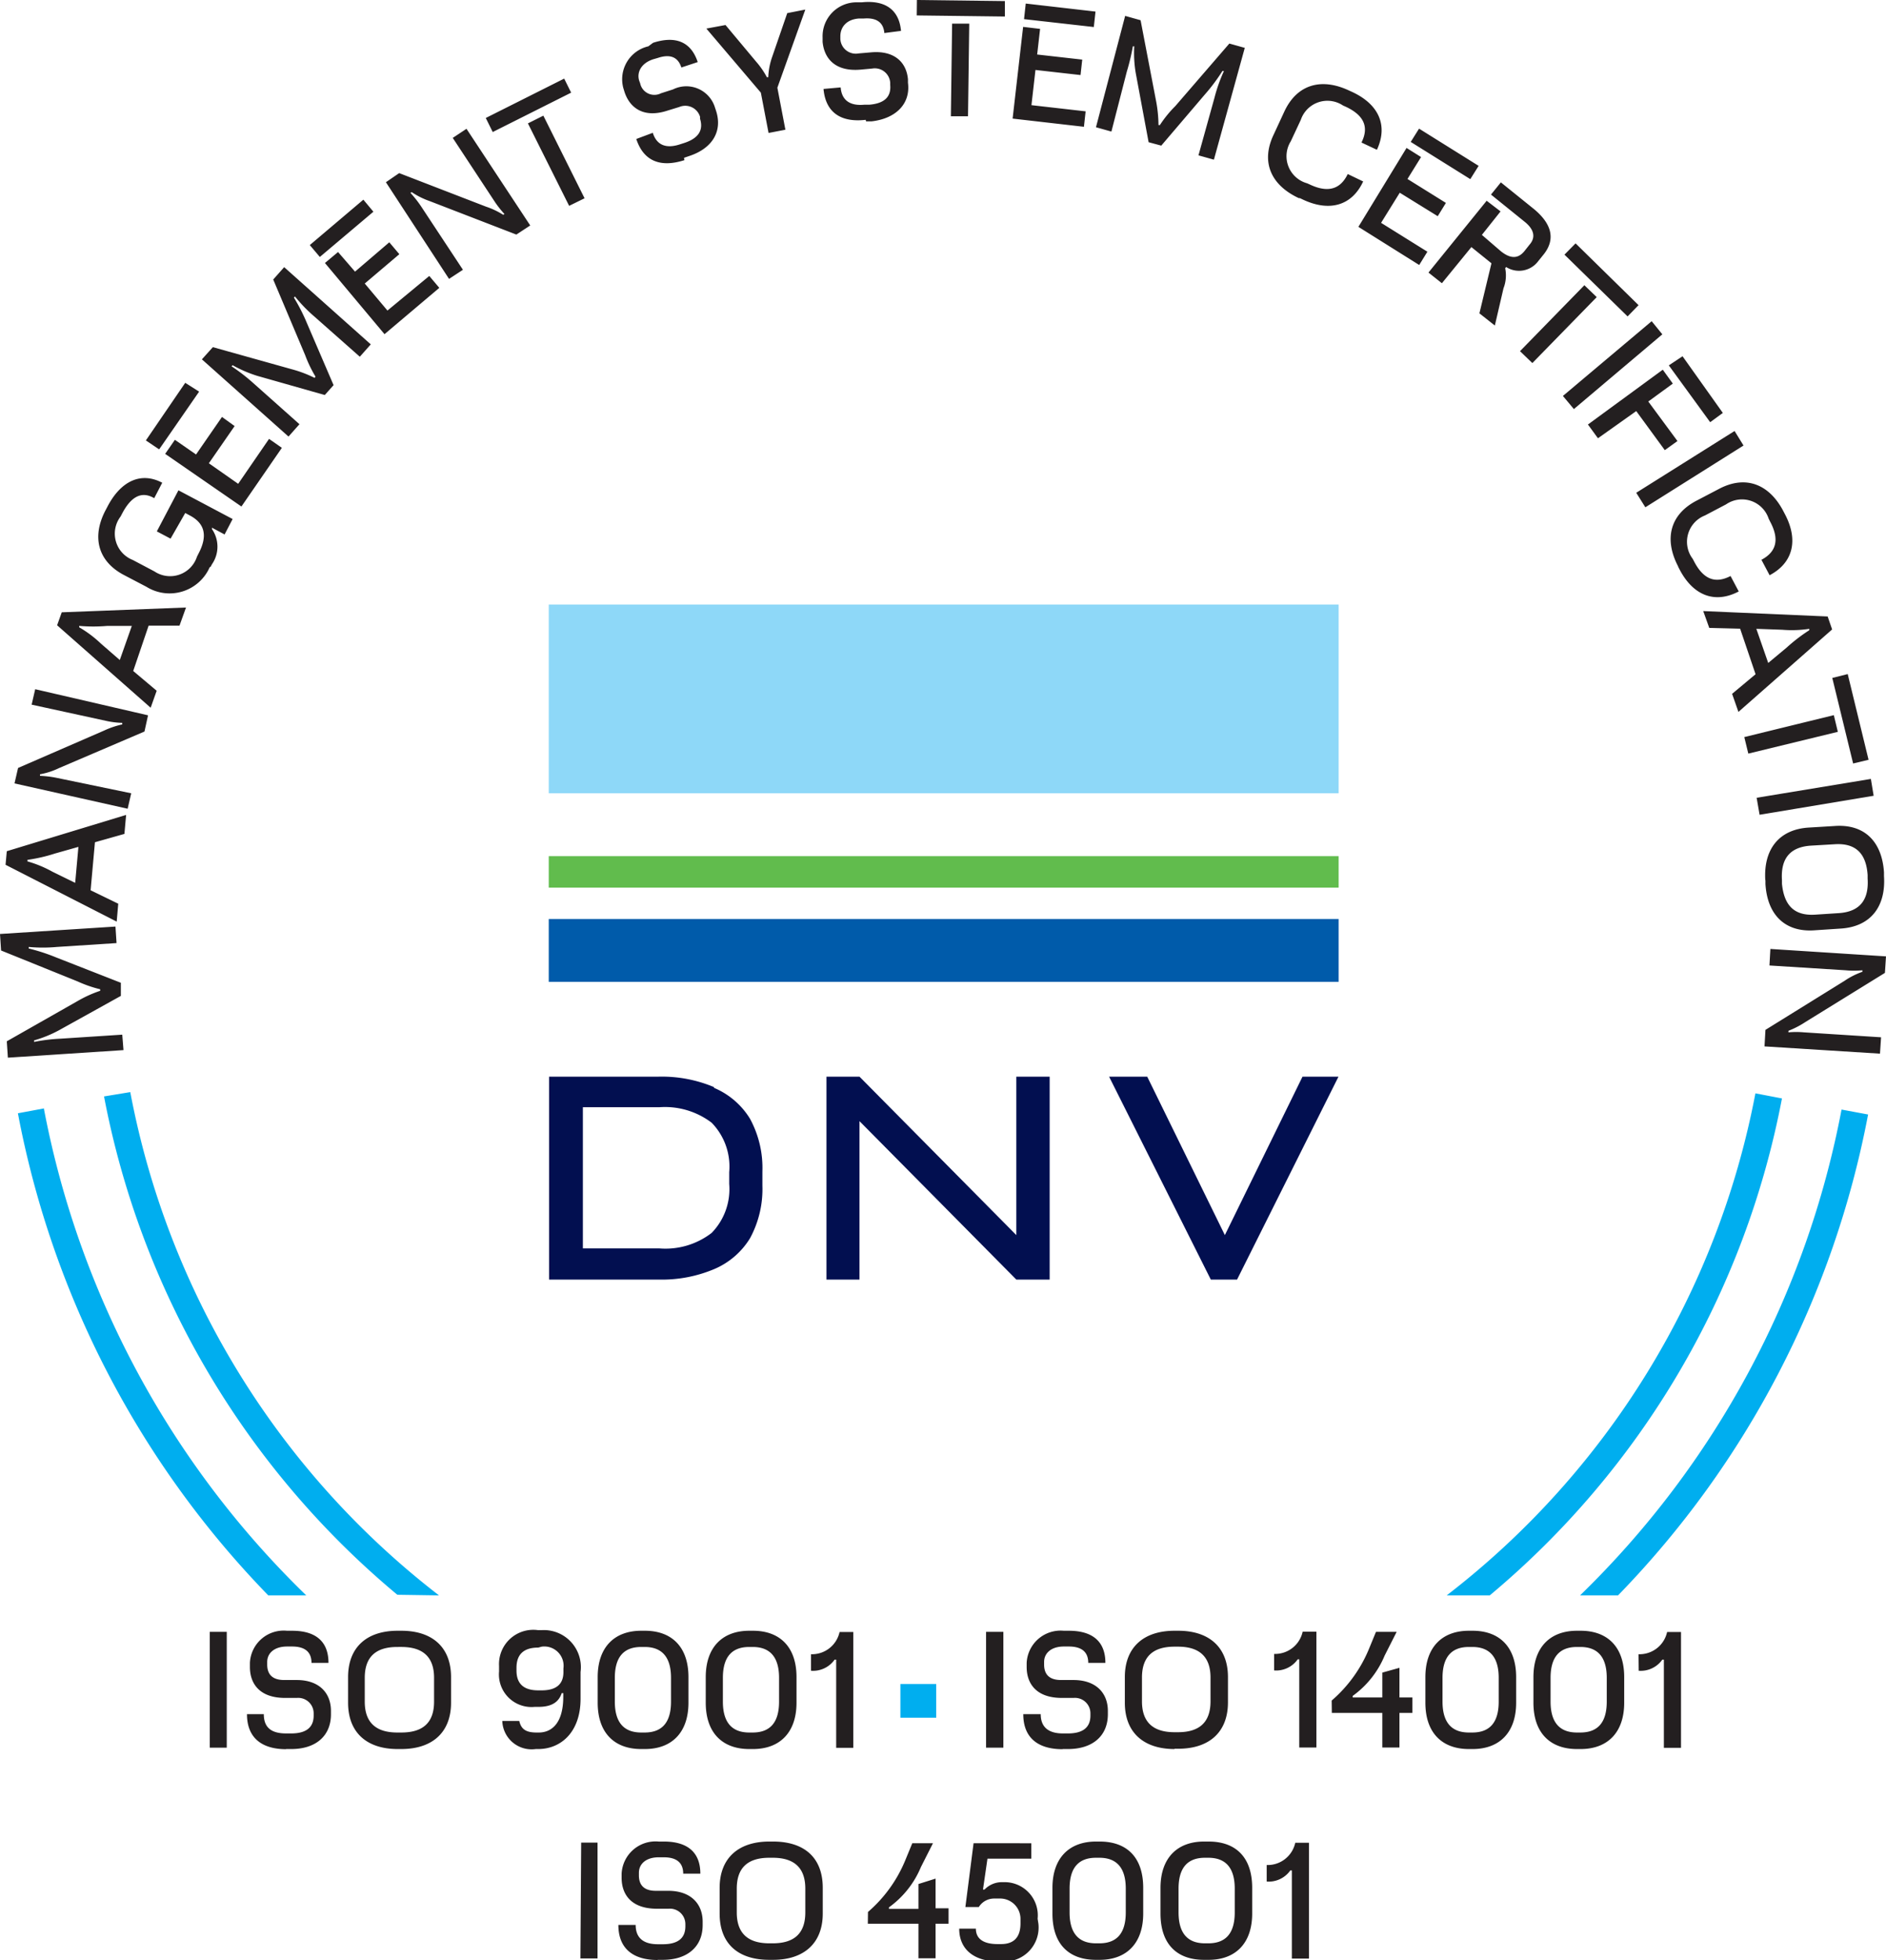 <?xml version="1.0" encoding="UTF-8"?> <svg xmlns="http://www.w3.org/2000/svg" viewBox="0 0 122.18 126.93"><defs><style>.cls-1{fill:#00aeef;}.cls-2{fill:#231f20;}.cls-3{fill:#020f50;}.cls-4{fill:#8ed8f8;}.cls-5{fill:#61bc4d;}.cls-6{fill:#005baa;}</style></defs><g id="Layer_2" data-name="Layer 2"><g id="Layer_1-2" data-name="Layer 1"><path class="cls-1" d="M2.88,71.77l-1.72.32a61,61,0,0,0,16.22,31.22h2.46a59.29,59.29,0,0,1-17-31.54m25.6,31.54a53.71,53.71,0,0,1-20-32.59L6.74,71a55.45,55.45,0,0,0,19,32.27Zm87-32.18-1.72-.33a53.69,53.69,0,0,1-20,32.51h2.79a55.41,55.41,0,0,0,18.93-32.18m-10.62,32.18a60.93,60.93,0,0,0,16.2-31.14l-1.72-.32a59.2,59.2,0,0,1-16.94,31.46Z"></path><path class="cls-2" d="M114.69,61.45l-.06,1.07,4.93.31a5.63,5.63,0,0,0,1.09,0v.1a4.92,4.92,0,0,0-1.15.58l-5.13,3.18-.06,1.07,7.48.47.07-1.06-5-.32a5.44,5.44,0,0,0-1,0v-.1a5.82,5.82,0,0,0,1.1-.57L122.11,63l.07-1.07Zm.75-4.45c-.09-1.39.51-2.15,1.87-2.24l1.54-.09c1.36-.09,2.05.59,2.14,2v.22c.09,1.39-.51,2.15-1.87,2.24l-1.54.1c-1.35.08-2-.6-2.14-2Zm-1.07,0,0,.24c.12,2,1.27,3.15,3.21,3l1.66-.11c1.95-.12,2.94-1.43,2.81-3.4v-.24c-.13-2-1.27-3.15-3.22-3l-1.66.1c-1.94.12-2.93,1.43-2.81,3.4m-.56-5.33.19,1.1,7.39-1.23-.18-1.09Zm4.9-7.76,1.35,5.54,1-.24-1.35-5.55ZM113,47.73l.26,1.07,5.8-1.41-.26-1.08Zm-2.66-8.16.39,1.09,2,.05,1,2.95-1.52,1.27.41,1.17,6.07-5.34-.29-.84Zm5.12,1.21a7.42,7.42,0,0,0,1.75-.06l0,.09a11,11,0,0,0-1.46,1.12l-1.2,1-.77-2.21Zm-6.75-4.09.11.21c.87,1.65,2.26,2.22,3.82,1.4l-.53-1c-1,.52-1.76.2-2.35-.92l-.1-.19a1.83,1.83,0,0,1,.79-2.81l1.37-.72a1.82,1.82,0,0,1,2.76.93l.1.2c.59,1.11.43,1.93-.57,2.46l.53,1c1.55-.82,1.86-2.3,1-3.94l-.11-.21c-.92-1.76-2.45-2.35-4.17-1.44l-1.47.77c-1.73.91-2.09,2.51-1.17,4.26M106,31.91l.59.94,6.36-4-.58-.94Zm2.11-8.25,2.68,3.68.82-.6L109,23.07Zm-5.24,3.83.65.89L106,26.62l1.85,2.53.82-.59L106.78,26l1.59-1.16-.65-.9Zm-1.62-1.85.71.85,5.73-4.84L107,20.8Zm.1-9.15,4.09,4,.71-.73-4.08-4Zm-2.88,6.25.8.77,4.17-4.27-.8-.77Zm-5.93-5.09.87.69L95.32,16l1.3,1.05-.78,3.24,1,.79.56-2.41a2.31,2.31,0,0,0,.11-1.3l.06-.08a1.55,1.55,0,0,0,2-.28l.42-.52c.81-1,.52-2-.59-2.93l-2.17-1.75-.64.79,2.18,1.76c.6.48.74,1,.32,1.48l-.34.43c-.42.51-.92.48-1.52,0L96,15.21l1.21-1.52L96.31,13ZM91.39,9.19l3.86,2.41.54-.86L91.93,8.33ZM88,14.69l3.94,2.47.53-.86-3-1.87,1.21-1.95L93.14,14l.53-.86-2.49-1.55.88-1.42-.94-.59Zm-3.79-1.86.21.1c1.69.79,3.15.41,3.89-1.18l-1-.48c-.48,1-1.29,1.22-2.43.69l-.2-.09a1.82,1.82,0,0,1-1.06-2.72l.65-1.39A1.82,1.82,0,0,1,87,6.83l.2.09c1.14.54,1.51,1.29,1,2.31l1,.47c.74-1.6.1-2.95-1.59-3.74l-.22-.1c-1.79-.84-3.37-.4-4.19,1.37l-.7,1.51c-.83,1.76-.16,3.25,1.64,4.09m-6.5-2.77,1,.28,2-7.24-1-.28L76.14,6.87a7.44,7.44,0,0,0-1,1.23l-.09,0a8.79,8.79,0,0,0-.16-1.58l-1-5.21-1-.28L71,8.24l1,.28,1-3.89A13.9,13.9,0,0,0,73.39,3l.09,0a7.65,7.65,0,0,0,.1,1.75l.83,4.46.82.22,2.84-3.33a11.77,11.77,0,0,0,1.12-1.5l.1,0a10.15,10.15,0,0,0-.61,1.72ZM66.34,1.24l4.52.51.11-1L66.45.23ZM65.6,7.68l4.62.53.11-1-3.51-.4.26-2.28L70,4.86l.11-1-2.92-.33.19-1.66-1.1-.13ZM59.39,1l5.71.07v-1L59.4,0ZM61.6,7.53h1.11l.08-6H61.68Zm-5.49.33.34,0C58,7.69,59,6.75,58.82,5.36l0-.22c-.1-1.16-.94-1.88-2.39-1.75l-.81.07a1,1,0,0,1-1.18-.94V2.35c0-.56.36-1.08,1.18-1.15l.32,0c.82-.07,1.29.23,1.35.94L58.37,2C58.24.58,57.29,0,55.83.15l-.34,0a2.2,2.2,0,0,0-2.2,2.29l0,.27c.1,1.06.8,1.94,2.45,1.8l.76-.07a1,1,0,0,1,1.17.92v.14c.07.79-.4,1.2-1.35,1.28l-.32,0c-.93.09-1.47-.28-1.54-1.12l-1.11.1c.14,1.57,1.18,2.18,2.73,2m-6.29.85,1.09-.21-.52-2.72L52.17.62,51,.85l-1,2.9A4.52,4.52,0,0,0,49.77,5l-.09,0a5.28,5.28,0,0,0-.69-1L47,1.62l-1.24.23L49.29,6Zm-5.48,1.61.32-.11c1.51-.49,2.19-1.6,1.76-2.93l-.07-.21a1.94,1.94,0,0,0-2.72-1.18l-.78.25a.94.94,0,0,1-1.35-.65l-.06-.16c-.17-.53.11-1.13.9-1.39l.31-.09c.78-.26,1.3-.07,1.52.62l1.06-.35c-.45-1.37-1.5-1.7-2.89-1.25L42,3A2.19,2.19,0,0,0,40.38,5.7l.08.26c.33,1,1.21,1.72,2.79,1.2L44,6.93a1,1,0,0,1,1.35.63l0,.13c.24.76-.13,1.27-1,1.56l-.31.1c-.89.29-1.5.05-1.75-.75L41.22,9c.49,1.49,1.63,1.85,3.12,1.37M31.92,8.55,37,6l-.45-.91L31.47,7.64Zm4.95,4.78,1-.49L35.2,7.49l-1,.5Zm-7.78,4.73.9-.59-2.72-4.12a7.35,7.35,0,0,0-.68-.86l.08-.05a5,5,0,0,0,1.16.58l5.62,2.17.9-.59L30.22,8.34l-.89.59,2.74,4.16a6.66,6.66,0,0,0,.61.77l-.08.05a5.11,5.11,0,0,0-1.12-.53l-5.62-2.17L25,11.8Zm-8.37-1.42,3.47-2.93-.65-.78-3.47,2.94Zm4.19,5,3.55-3-.65-.77L25.1,20.11l-1.47-1.75,2.24-1.9-.65-.77L23,17.59,21.9,16.32l-.85.71Zm-1.6,1.46.71-.8-5.61-5-.71.8L19.77,23a8.25,8.25,0,0,0,.67,1.39l-.06.08a7.79,7.79,0,0,0-1.48-.56l-5.11-1.43-.71.79,5.61,5,.71-.8-3-2.67A12.07,12.07,0,0,0,15,23.72l.07-.07a8.19,8.19,0,0,0,1.6.69l4.37,1.24.57-.64-1.72-4a12.16,12.16,0,0,0-.85-1.67l.07-.07a9.68,9.68,0,0,0,1.27,1.31Zm-13,6,2.59-3.74L12,24.79,9.45,28.52Zm5.33,3.7L18.26,29l-.83-.58-2,2.91L13.53,30l1.67-2.41L14.38,27,12.7,29.43l-1.37-.95-.63.91Zm-2,3.91.09-.17a2,2,0,0,0,0-2.28l0-.09.82.44.52-1-3.51-1.86-1.4,2.66.89.47L12,33.22l.3.16c1,.53,1.15,1.35.56,2.47l-.1.2A1.83,1.83,0,0,1,10,37L8.6,36.26a1.83,1.83,0,0,1-.79-2.81l.1-.19c.58-1.11,1.27-1.48,2.08-1l.52-1c-1.38-.73-2.68-.11-3.54,1.53L6.86,33C5.94,34.71,6.3,36.31,8,37.22L9.49,38a2.84,2.84,0,0,0,4.1-1.28M9.76,45.83l.39-1.1L8.63,43.45l1-2.94,2,0,.42-1.17L4,39.65l-.3.84ZM6.53,41.67a7.48,7.48,0,0,0-1.4-1.05l0-.09a10.59,10.59,0,0,0,1.83,0l1.58,0-.78,2.21Zm1.74,10.7.23-1-4.83-1a6.77,6.77,0,0,0-1.08-.13l0-.1a4.77,4.77,0,0,0,1.23-.4l5.54-2.37.23-1.05L2.28,44.63l-.23,1,4.87,1.06a5.47,5.47,0,0,0,1,.12l0,.1a5.66,5.66,0,0,0-1.18.4L1.17,49.73l-.23,1Zm-.71,7.31.1-1.16-1.79-.87.28-3.11L8.06,54l.11-1.23L.44,55.12.36,56ZM3.4,56.45a7.55,7.55,0,0,0-1.62-.67v-.1a10.46,10.46,0,0,0,1.78-.41l1.52-.43-.21,2.33Zm4.15,4.62L7.48,60,0,60.48l.07,1.07,4.95,2a8.11,8.11,0,0,0,1.47.51v.1a7.92,7.92,0,0,0-1.44.65L.44,67.43l.07,1.06L8,68,7.92,67l-4,.26a11.25,11.25,0,0,0-1.71.21v-.1a7.9,7.9,0,0,0,1.62-.66l4-2.22,0-.85L3.64,62a12.44,12.44,0,0,0-1.78-.58v-.1a10,10,0,0,0,1.83,0Z"></path><path class="cls-2" d="M106.16,108.19a1.71,1.71,0,0,0,1.53-.72h.1v5.71h1.11v-7.5H108a1.83,1.83,0,0,1-1.85,1.44Zm-4,4c-1.12,0-1.71-.65-1.71-2v-1.54c0-1.36.59-2,1.71-2h.22c1.12,0,1.71.65,1.71,2v1.54c0,1.36-.59,2-1.71,2Zm0,1.07h.24c1.74,0,2.82-1.07,2.82-3V108.6c0-1.95-1.08-3-2.82-3h-.24c-1.74,0-2.82,1.07-2.82,3v1.66c0,1.95,1.08,3,2.82,3m-7-1.07c-1.12,0-1.71-.65-1.71-2v-1.54c0-1.36.59-2,1.71-2h.22c1.12,0,1.71.65,1.71,2v1.54c0,1.36-.59,2-1.71,2Zm0,1.07h.24c1.74,0,2.82-1.07,2.82-3V108.6c0-1.95-1.08-3-2.82-3h-.24c-1.74,0-2.82,1.07-2.82,3v1.66c0,1.95,1.08,3,2.82,3m-8.88-2.34h3.27v2.24h1.11v-2.24h.84v-1h-.84V108l-1.11.31v1.61H87.63v-.1a6.08,6.08,0,0,0,2.07-2.61l.78-1.54H89.14l-.44,1.07a8.87,8.87,0,0,1-2.43,3.38Zm-3.74-2.75a1.71,1.71,0,0,0,1.53-.72h.1v5.71h1.11v-7.5h-.89a1.83,1.83,0,0,1-1.85,1.44Zm-6.45,4c-1.39,0-2.11-.65-2.11-2v-1.54c0-1.36.72-2,2.11-2h.22c1.39,0,2.11.65,2.11,2v1.54c0,1.36-.72,2-2.11,2Zm0,1.07h.24c2,0,3.22-1.07,3.22-3V108.6c0-1.95-1.24-3-3.22-3h-.24c-2,0-3.22,1.07-3.22,3v1.66c0,1.95,1.24,3,3.22,3m-7.24,0h.34c1.59,0,2.58-.85,2.58-2.25v-.22c0-1.16-.77-2-2.23-2h-.81c-.54,0-1.09-.19-1.09-1v-.17c0-.56.45-1,1.28-1h.32c.82,0,1.26.34,1.26,1.06h1.11c0-1.44-.9-2.08-2.36-2.08h-.34a2.2,2.2,0,0,0-2.4,2.08v.27c0,1.07.62,2,2.28,2h.76a1,1,0,0,1,1.09,1v.14c0,.79-.51,1.16-1.46,1.16h-.32c-.94,0-1.44-.41-1.44-1.25H66.29c0,1.57,1,2.27,2.54,2.27m-4.95-.1H65v-7.5H63.88Z"></path><rect class="cls-1" x="58.33" y="109.05" width="2.32" height="2.18"></rect><path class="cls-2" d="M52.54,108.19a1.71,1.71,0,0,0,1.53-.72h.1v5.71h1.11v-7.5h-.89a1.83,1.83,0,0,1-1.85,1.44Zm-4,4c-1.12,0-1.71-.65-1.71-2v-1.54c0-1.36.59-2,1.71-2h.22c1.12,0,1.71.65,1.71,2v1.54c0,1.36-.59,2-1.71,2Zm0,1.07h.24c1.74,0,2.82-1.07,2.82-3V108.6c0-1.95-1.08-3-2.82-3h-.24c-1.74,0-2.82,1.07-2.82,3v1.66c0,1.95,1.08,3,2.82,3m-7-1.07c-1.12,0-1.71-.65-1.71-2v-1.54c0-1.36.59-2,1.71-2h.22c1.12,0,1.71.65,1.71,2v1.54c0,1.36-.59,2-1.71,2Zm0,1.07h.24c1.74,0,2.82-1.07,2.82-3V108.6c0-1.95-1.08-3-2.82-3h-.24c-1.74,0-2.82,1.07-2.82,3v1.66c0,1.95,1.08,3,2.82,3m-6.45-6.63a1.25,1.25,0,0,1,1.41,1.41v.24c0,.8-.49,1.18-1.41,1.18h-.22c-.92,0-1.41-.41-1.41-1.28V108c0-.89.49-1.31,1.41-1.31Zm0-1.07h-.24a2.22,2.22,0,0,0-2.52,2.32v.36a2.11,2.11,0,0,0,2.3,2.29h.24c.94,0,1.34-.36,1.52-.89h.1v.23c0,1.81-.83,2.32-1.58,2.32h-.16c-.73,0-1-.26-1.11-.75h-1.1a1.9,1.9,0,0,0,2.17,1.82h.16c1.45,0,2.74-1.08,2.74-3.25v-1.74a2.4,2.4,0,0,0-2.52-2.71m-9.35,6.63c-1.39,0-2.11-.65-2.11-2v-1.54c0-1.36.72-2,2.11-2H26c1.4,0,2.12.65,2.12,2v1.54c0,1.36-.72,2-2.12,2Zm0,1.07H26c2,0,3.22-1.07,3.22-3V108.6c0-1.95-1.23-3-3.22-3h-.24c-2,0-3.21,1.07-3.21,3v1.66c0,1.95,1.23,3,3.21,3m-7.23,0h.34c1.59,0,2.57-.85,2.57-2.25v-.22c0-1.16-.76-2-2.22-2h-.81c-.55,0-1.1-.19-1.1-1v-.17c0-.56.45-1,1.29-1h.32c.82,0,1.26.34,1.26,1.06h1.1c0-1.44-.89-2.08-2.35-2.08h-.34a2.19,2.19,0,0,0-2.4,2.08v.27c0,1.07.62,2,2.28,2h.76a1,1,0,0,1,1.09,1v.14c0,.79-.51,1.16-1.46,1.16h-.32c-1,0-1.45-.41-1.45-1.25H16c0,1.57,1,2.27,2.54,2.27m-4.95-.1h1.1v-7.5h-1.1Z"></path><path class="cls-2" d="M82.06,121.84a1.71,1.71,0,0,0,1.53-.72h.1v5.71H84.8v-7.5h-.89a1.83,1.83,0,0,1-1.85,1.44Zm-4,4c-1.12,0-1.71-.65-1.71-2v-1.54c0-1.36.59-2,1.71-2h.22c1.12,0,1.71.65,1.71,2v1.54c0,1.36-.59,2-1.71,2Zm0,1.07h.24c1.74,0,2.82-1.07,2.82-3v-1.66c0-2-1.08-3-2.82-3H78c-1.74,0-2.82,1.07-2.82,3v1.66c0,2,1.08,3,2.82,3m-7-1.07c-1.12,0-1.71-.65-1.71-2v-1.54c0-1.36.59-2,1.71-2h.22c1.12,0,1.71.65,1.71,2v1.54c0,1.36-.59,2-1.71,2Zm0,1.07h.24c1.74,0,2.82-1.07,2.82-3v-1.66c0-2-1.08-3-2.82-3h-.24c-1.74,0-2.82,1.07-2.82,3v1.66c0,2,1.08,3,2.82,3m-3.78-2.66a2.15,2.15,0,0,0-2.1-2.37H64.9a1.56,1.56,0,0,0-1.12.48h-.1l.29-2h2.84v-1H63.07l-.53,4.13h.87a1.17,1.17,0,0,1,1-.55h.34a1.32,1.32,0,0,1,1.36,1.33v.28c0,.9-.43,1.34-1.26,1.34h-.22c-.92,0-1.41-.34-1.41-1H62.14c0,1.37,1,2.12,2.52,2.12h.24a2.2,2.2,0,0,0,2.37-2.44Zm-11,.32H59.5v2.24h1.11v-2.24h.84v-1h-.84v-1.92L59.5,122v1.61H57.59v-.1a6.08,6.08,0,0,0,2.07-2.61l.78-1.54H59.1l-.44,1.07a8.87,8.87,0,0,1-2.43,3.38Zm-6.38,1.27c-1.39,0-2.11-.65-2.11-2v-1.54c0-1.36.72-2,2.11-2h.22c1.39,0,2.11.65,2.11,2v1.54c0,1.36-.72,2-2.11,2Zm0,1.07h.24c2,0,3.22-1.07,3.22-3v-1.66c0-2-1.24-3-3.22-3h-.24c-2,0-3.22,1.07-3.22,3v1.66c0,2,1.24,3,3.22,3m-7.24,0h.34c1.59,0,2.58-.85,2.58-2.25v-.22c0-1.16-.77-2-2.23-2h-.81c-.54,0-1.09-.19-1.09-1v-.17c0-.56.45-1,1.28-1H43c.82,0,1.26.34,1.26,1.06h1.11c0-1.44-.9-2.08-2.36-2.08h-.34a2.2,2.2,0,0,0-2.4,2.08v.27c0,1.07.62,2,2.28,2h.76a1,1,0,0,1,1.09,1v.14c0,.79-.51,1.16-1.46,1.16h-.32c-.94,0-1.44-.41-1.44-1.25H40.06c0,1.57,1,2.27,2.54,2.27m-5-.1h1.11v-7.5H37.65Z"></path><path class="cls-3" d="M47.24,76.67a4.06,4.06,0,0,1-1.14,3.17,4.9,4.9,0,0,1-3.4,1H37.76V71.7H42.7a5,5,0,0,1,3.4,1,4.06,4.06,0,0,1,1.14,3.2Zm-1-6.28a8.71,8.71,0,0,0-3.59-.67H35.57V82.86h7.11a8.71,8.71,0,0,0,3.59-.68,5,5,0,0,0,2.32-2,6.67,6.67,0,0,0,.8-3.41v-.91a6.67,6.67,0,0,0-.8-3.41,5,5,0,0,0-2.32-2"></path><polygon class="cls-3" points="65.84 79.98 55.68 69.72 54.47 69.72 53.54 69.72 53.54 82.86 55.68 82.86 55.68 72.6 65.84 82.86 68 82.86 68 69.72 65.84 69.72 65.84 79.98"></polygon><rect class="cls-4" x="35.55" y="39.15" width="51.17" height="12.22"></rect><rect class="cls-5" x="35.55" y="55.44" width="51.17" height="2.04"></rect><rect class="cls-6" x="35.55" y="59.51" width="51.17" height="4.07"></rect><polygon class="cls-3" points="84.38 69.72 79.35 79.98 74.32 69.72 71.85 69.72 78.44 82.86 80.14 82.86 86.71 69.72 84.38 69.72"></polygon></g></g></svg> 
